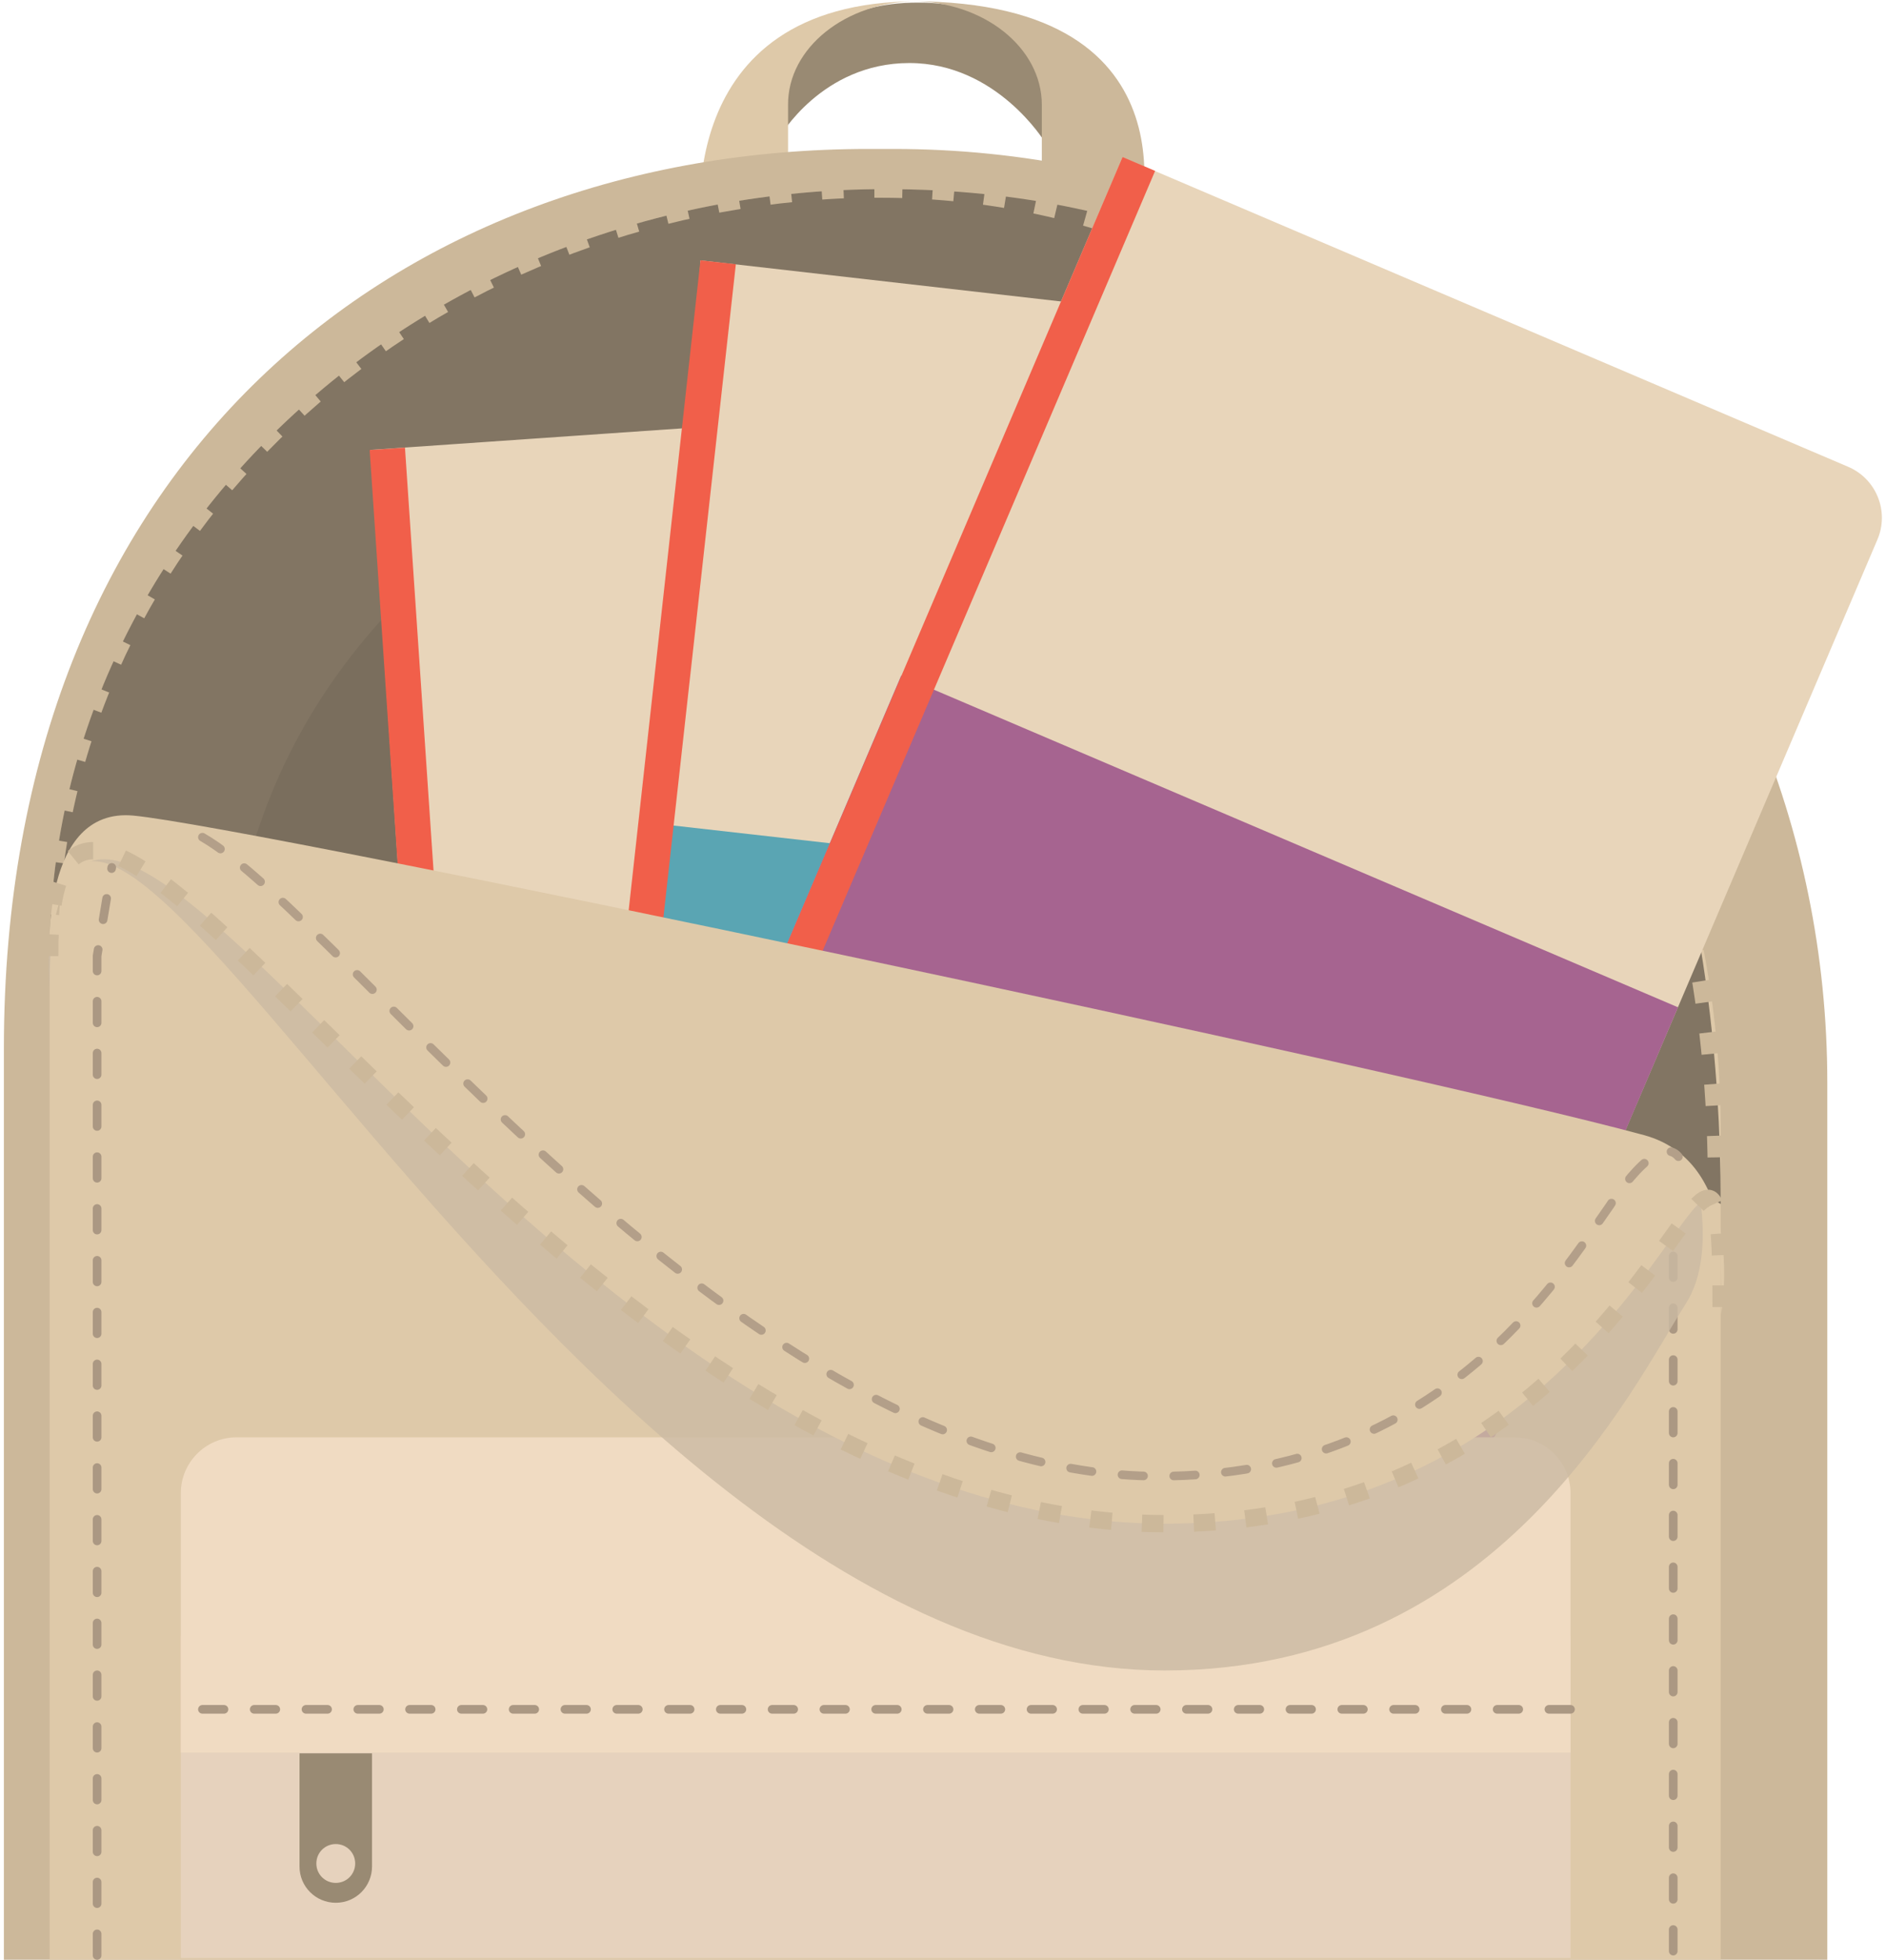<?xml version="1.0" encoding="UTF-8"?>
<svg width="437px" height="454px" viewBox="0 0 437 454" version="1.1" xmlns="http://www.w3.org/2000/svg" xmlns:xlink="http://www.w3.org/1999/xlink">
    <!-- Generator: Sketch 48.2 (47327) - http://www.bohemiancoding.com/sketch -->
    <title>backpack</title>
    <desc>Created with Sketch.</desc>
    <defs></defs>
    <g id="Home---Extra-large-≥1200px" stroke="none" stroke-width="1" fill="none" fill-rule="evenodd" transform="translate(-1102, -2121)">
        <g id="backpack" transform="translate(1102, 2121)">
            <path d="M180.6,31.8 C180.6,31.8 190.4,14.6 210.7,14.6 C231,14.6 242.1,32.9 242.1,32.9 C242.1,32.9 247,0.6 212.7,0.6 C178.4,0.6 180.6,31.8 180.6,31.8 Z" id="Shape" fill="#998A73" fill-rule="nonzero"></path>
            <g id="Group" transform="translate(162, 0)" fill-rule="nonzero">
                <path d="M50.6,0.3 C-7.3,0.3 0.5,54.3 0.5,54.3 C7.1,53.4 13.8,52.7 20.6,52.3 L20.6,24.3 C20.5,11.1 34,0.3 50.6,0.3 Z" id="Shape" fill="#DEC9A9"></path>
                <path d="M49.3,0.3 C65.9,0.3 79.4,11 79.4,24.3 L79.4,53 C90.8,53.9 101.4,53.8 101.4,53.8 C101.4,53.8 118,0.3 49.3,0.3 Z" id="Shape" fill="#CCB89A"></path>
            </g>
            <path d="M423.3,453.9 L0.9,453.9 L0.9,242.8 C0.9,107 92,34.5 201.2,34.5 L207.1,34.5 C326.6,34.5 423.4,131.3 423.4,250.8 L423.4,453.9 L423.3,453.9 Z" id="Shape" fill="#CCB89A" fill-rule="nonzero"></path>
            <path d="M398.8,453.9 L11.5,453.9 L11.5,221.4 C11.5,123.3 98.2,43.8 205.1,43.8 C321.4,43.8 398.7,157.4 398.7,261.4 L398.7,330.9 L398.7,453.9 L398.8,453.9 Z" id="Shape" fill="#DEC9A9" fill-rule="nonzero"></path>
            <path d="M387.7,290.9 L387.7,452.9" id="Shape" stroke="#AB9883" stroke-width="2" stroke-linecap="round" stroke-dasharray="5,7"></path>
            <path d="M11.5,221.4 C11.5,123.3 98.2,43.8 205.1,43.8 C329.5,43.8 398.7,140.8 398.7,278.9 C398.7,278.9 397.1,275.7 339.8,266.9 C313.8,262.9 50.8,194.9 26.8,194.9 C11.9,194.9 11.5,221.4 11.5,221.4 Z" id="Shape" fill="#827563" fill-rule="nonzero"></path>
            <g id="Group" transform="translate(11, 43)" stroke="#CCB89A" stroke-width="4">
                <path d="M0.5,178.4 C0.5,177.6 0.5,176.7 0.5,175.9" id="Shape"></path>
                <path d="M0.7,168.8 C6,77 87.4,3.7 188,0.8" id="Shape" stroke-dasharray="5.066,7.093"></path>
                <path d="M191.6,0.8 C192.4,0.8 193.3,0.8 194.1,0.8" id="Shape"></path>
            </g>
            <path d="M204.1,43.8 C311,43.8 397.7,139.9 397.7,273.5" id="Shape" stroke="#CCB89A" stroke-width="4" stroke-dasharray="5,7"></path>
            <path d="M60,191.6 C79.1,134.7 136.8,93.3 205.1,93.3 C288.9,93.3 356.9,155.6 356.9,263.9 C356.9,263.9 358.8,246.9 313.9,240 C293.5,236.9 96,203.2 77.2,203.2 C52.8,203.1 55.6,204.5 60,191.6 Z" id="Shape" fill="#7A6E5D" fill-rule="nonzero"></path>
            <g id="Group" transform="translate(85, 36)" fill-rule="nonzero">
                <g transform="translate(0, 55)">
                    <path d="M200.4,249.7 L9.5,144.6 L0.9,13.2 L183.2,0.6 C190.3,0.1 196.5,5.5 197,12.6 L212.5,236 C212.9,243 207.6,249.2 200.4,249.7 Z" id="Shape" fill="#E8D5BA"></path>
                    <path d="M200.4,249.7 L46.9,194 L10,143.5 L205.2,130 L212.6,236 C212.9,243 207.6,249.2 200.4,249.7 Z" id="Shape" fill="#A66490"></path>
                    <rect id="Rectangle-path" fill="#F15F4A" transform="translate(9.591, 84.69) rotate(-3.866) translate(-9.591, -84.69) " x="5.491" y="12.792" width="8.2" height="143.796"></rect>
                </g>
                <g transform="translate(51, 24)" id="Shape">
                    <path d="M179.6,269.2 L12,233.2 L26.3,0.3 L207.9,21 C215,21.8 220.1,28.2 219.3,35.3 L193.9,257.8 C193,264.9 186.6,270 179.6,269.2 Z" fill="#E8D5BA"></path>
                    <path d="M179.6,269.2 L3.5,232.1 L13.8,130.5 L205.9,152.2 L193.9,257.8 C193,264.9 186.6,270 179.6,269.2 Z" fill="#5AA5B3"></path>
                    <polygon fill="#F15F4A" points="8.7 233.8 0.6 232.9 26.3 0.3 34.5 1.2"></polygon>
                </g>
                <g transform="translate(77, 0)">
                    <path d="M168.2,301.8 L0.1,230.1 L98.1,0.4 L266.2,72.1 C272.8,74.9 275.8,82.5 273,89 L185.1,295 C182.4,301.5 174.8,304.6 168.2,301.8 Z" id="Shape" fill="#E8D5BA"></path>
                    <path d="M168.2,301.8 L0.1,230.1 L46.8,120.5 L226.8,197.3 L185.2,295 C182.4,301.5 174.8,304.6 168.2,301.8 Z" id="Shape" fill="#A66490"></path>
                    <rect id="Rectangle-path" fill="#F15F4A" transform="translate(52.898, 116.813) rotate(23.099) translate(-52.898, -116.813) " x="48.798" y="-8.032" width="8.2" height="249.691"></rect>
                </g>
            </g>
            <rect id="Rectangle-path" fill="#E6D2BD" fill-rule="nonzero" x="41.9" y="378.9" width="322" height="74.6"></rect>
            <path d="M363.9,405.9 L41.9,405.9 L41.9,345.8 C41.9,338.7 47.7,332.9 54.8,332.9 L351,332.9 C358.1,332.9 363.9,338.7 363.9,345.8 L363.9,405.9 Z" id="Shape" fill="#F0DBC2" fill-rule="nonzero"></path>
            <path d="M69.4,406.1 L69.4,432.3 C69.4,437 73.2,440.7 77.8,440.7 C82.5,440.7 86.2,436.9 86.2,432.3 L86.2,406.1 L69.4,406.1 Z M77.8,436.1 C75.3,436.1 73.3,434.1 73.3,431.6 C73.3,429.1 75.3,427.1 77.8,427.1 C80.3,427.1 82.3,429.1 82.3,431.6 C82.3,434.1 80.3,436.1 77.8,436.1 Z" id="Shape" fill="#998A73" fill-rule="nonzero"></path>
            <path d="M362.5,259.8 C306.5,247.8 60.9,195.9 34.9,191.9 C7.2,187.6 11.5,228.8 11.5,228.8 C11.5,110.8 125.9,386.9 269.9,386.9 C346.9,386.9 378.2,321.4 390.7,301.8 C397.5,291.1 393.2,273.7 393.2,273.7 C393.2,273.7 377.4,262.9 362.5,259.8 Z" id="Shape" fill="#CCBBA3" fill-rule="nonzero" opacity="0.809" style="mix-blend-mode: multiply;"></path>
            <path d="M380.9,262.9 C326,248 58.8,191.5 30.9,188.9 C9.4,186.9 11.5,221.4 11.5,221.4 C19.9,128.9 125.9,352.9 269.9,352.9 C388.9,352.9 398.8,222.9 398.8,304.4 C398.8,304.4 404.9,269.4 380.9,262.9 Z" id="Shape" fill="#DEC9A9" fill-rule="nonzero"></path>
            <path d="M11.5,221.4 C11.5,123.3 125.9,352.9 269.9,352.9 C388.9,352.9 398.8,222.9 398.8,304.4" id="Shape" stroke="#CCB89A" stroke-width="4" stroke-dasharray="5,7"></path>
            <path d="M46.9,193.9 C80.4,213.1 172.7,341.9 268.4,341.9 C333.6,341.9 361.4,295.7 373.1,279.1 C373.1,279.1 383.9,261.9 388.9,267.9" id="Shape" stroke="#B39F89" stroke-width="2" stroke-linecap="round" stroke-dasharray="5,7"></path>
            <path d="M363.9,395.9 L41.9,395.9" id="Shape" stroke="#AB9883" stroke-width="2" stroke-linecap="round" stroke-dasharray="5,7"></path>
            <polyline id="Shape" stroke="#AB9883" stroke-width="2" stroke-linecap="round" stroke-dasharray="5,7" points="22.5 452.9 22.5 221.4 25.9 200.9"></polyline>
        </g>
    </g>
</svg>